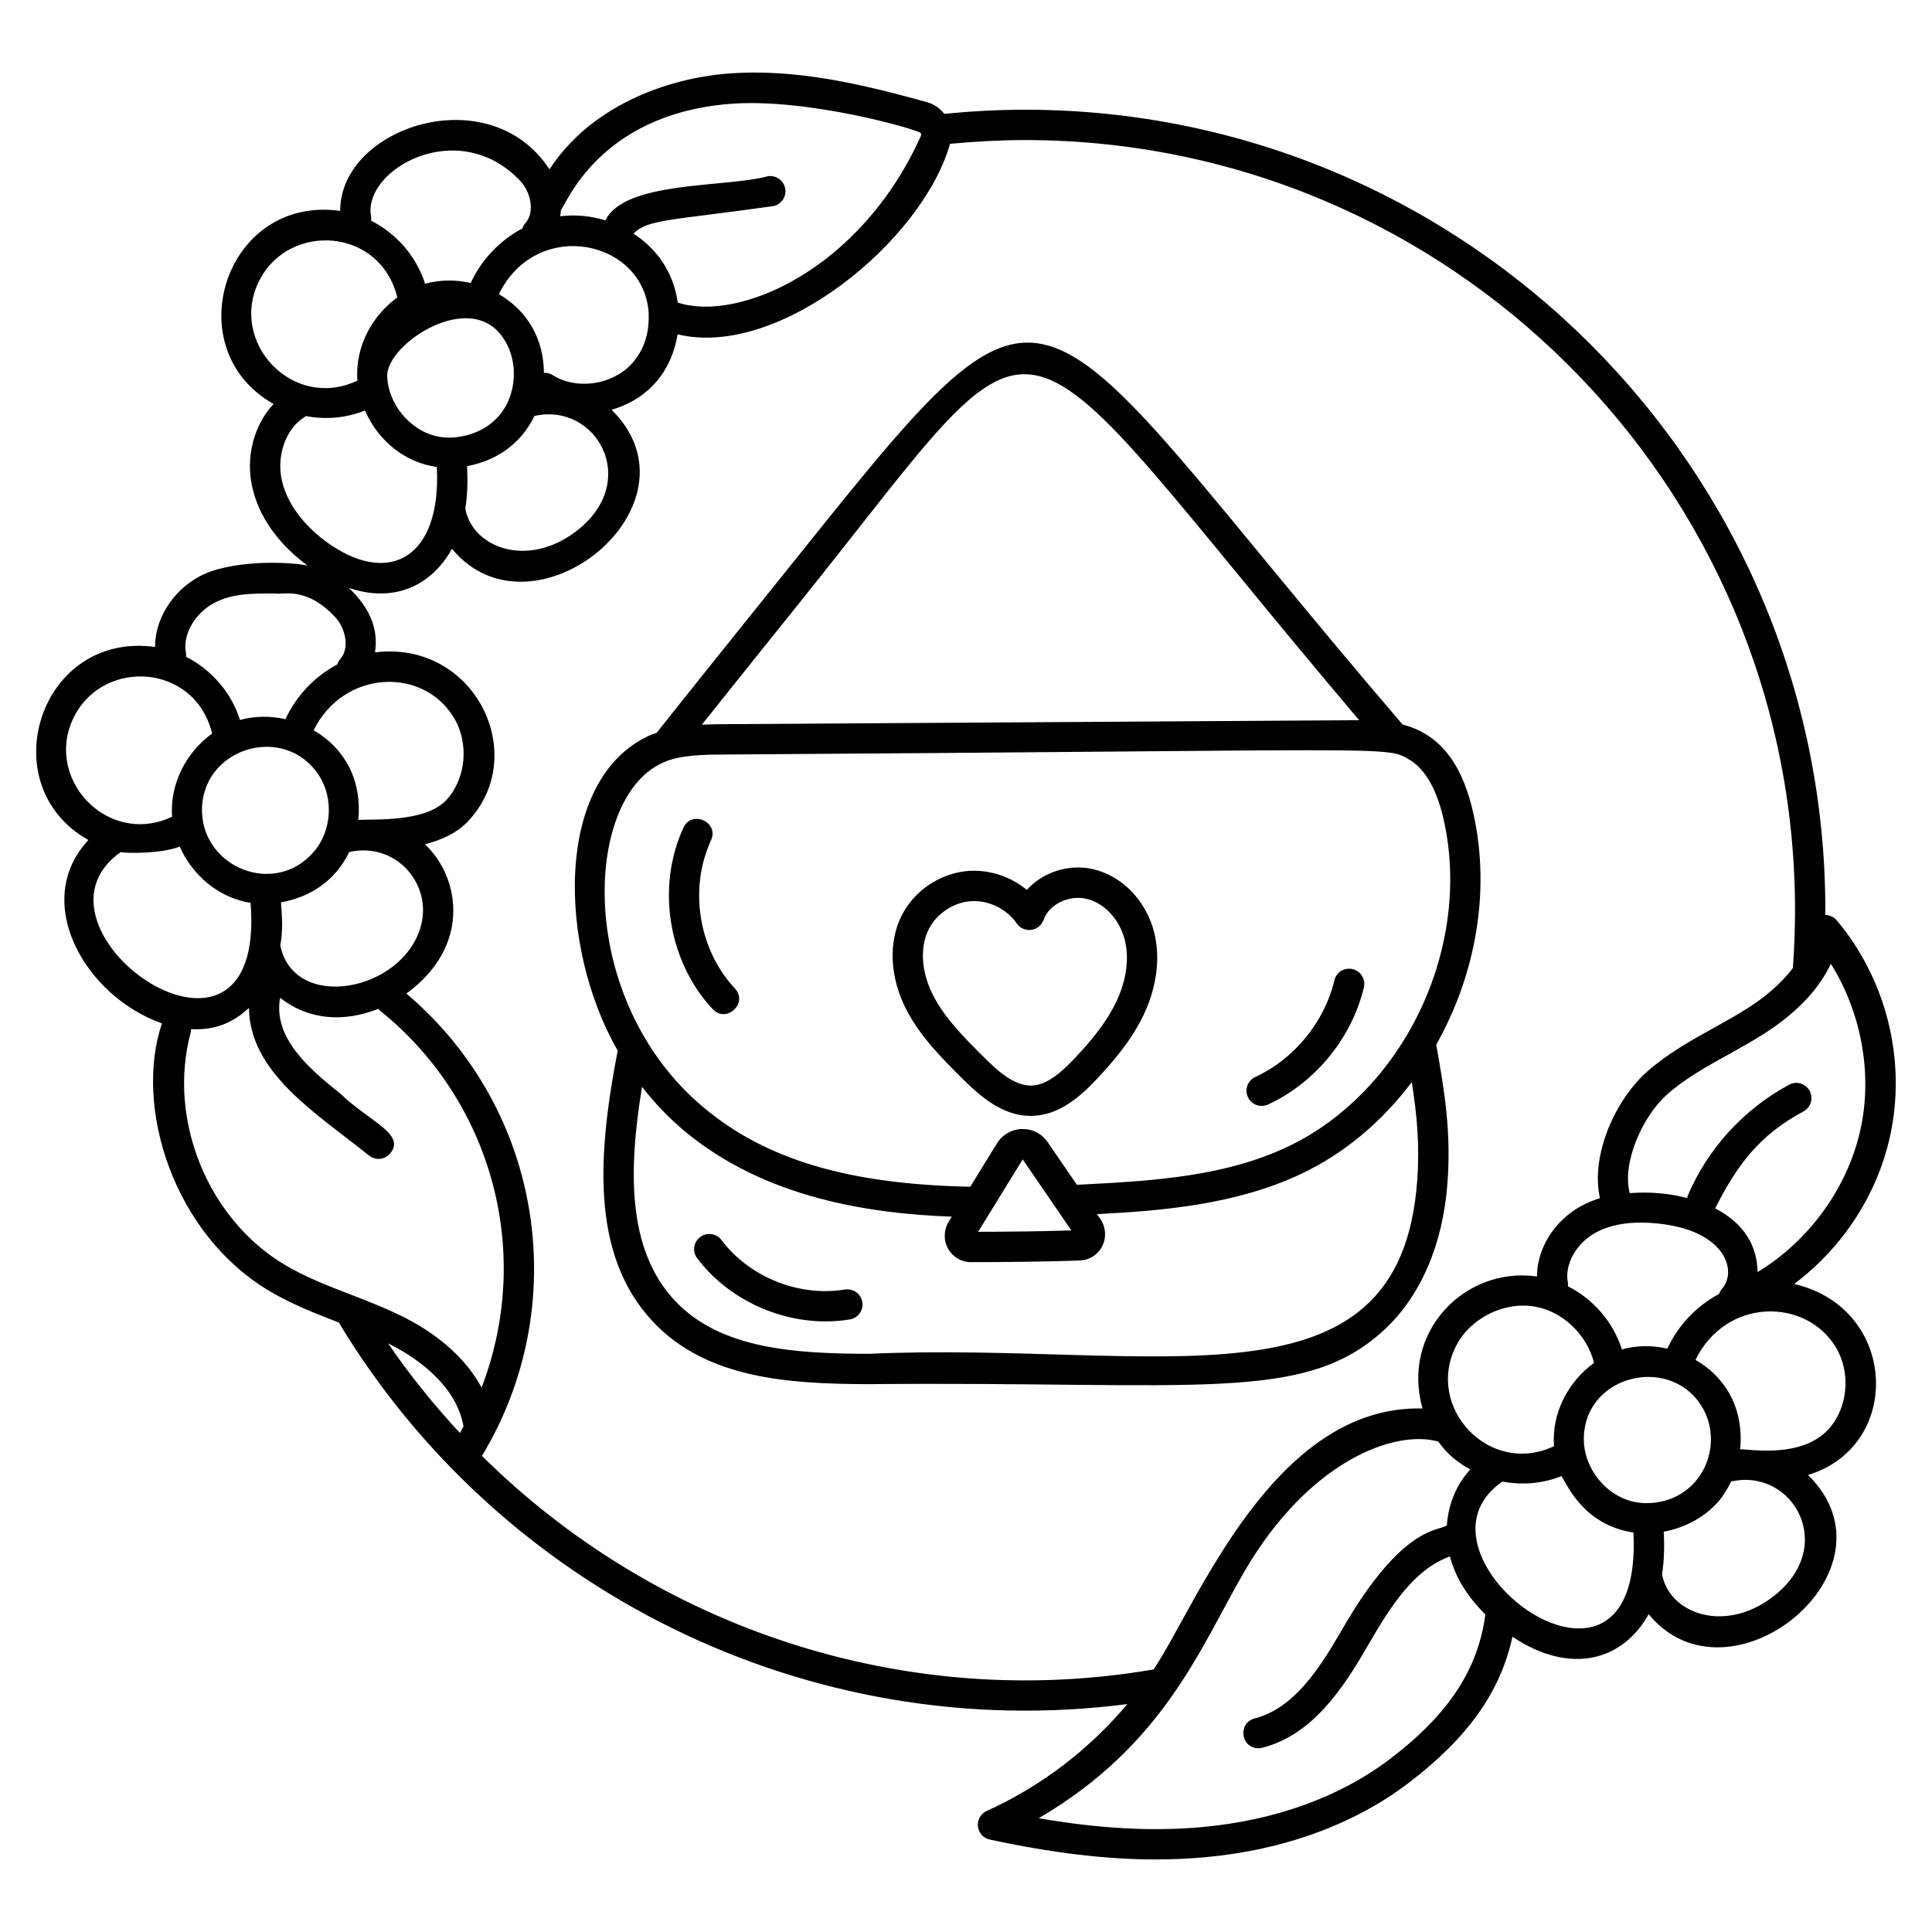 <?xml version="1.0" encoding="UTF-8"?>
<!-- Uploaded to: SVG Repo, www.svgrepo.com, Generator: SVG Repo Mixer Tools -->
<svg fill="#000000" width="800px" height="800px" version="1.1" viewBox="144 144 512 512" xmlns="http://www.w3.org/2000/svg">
 <g>
  <path d="m317.01 494.23c14.277 15.195 36.062 16.527 57.152 16.586 87.391-0.785 115.32 5.219 136.58-14.305 9.688-8.898 15.672-22.754 16.852-39.004 0.996-13.629-0.723-23.953-2.977-36.668 10.664-18.883 14.312-41.004 9.906-60.98-2.519-11.445-7.551-20.914-18.828-23.859-103.54-120.68-88.777-133.58-165.6-37.891-10.996 13.688-21.977 27.363-32.082 40.098-0.68 0.242-1.387 0.457-2.008 0.758-25.246 11.656-24.117 55.969-8.312 83.449-5.117 26.73-7.492 53.91 9.32 71.816zm202.56-37.309c-4.59 63.188-69.047 42.504-145.39 45.852-19.336-0.055-39.223-1.188-51.309-14.055-12.777-13.602-12.312-34.816-8.73-56.695 3.305 4.238 7 8.141 11.082 11.562 21.508 18.066 49.551 22.043 71.016 22.848l-0.832 1.352c-1.34 2.176-1.398 4.922-0.145 7.156 1.219 2.184 3.516 3.539 6.004 3.539h0.004c8.719-0.016 18.984-0.082 28.969-0.445 2.477-0.09 4.723-1.535 5.852-3.769 1.16-2.289 0.988-5.027-0.445-7.148-0.301-0.445-0.625-0.914-0.934-1.363 16.816-0.859 36.715-2.43 54.152-10.684 11.352-5.379 21.305-13.719 29.27-24.312 1.352 8.598 2.137 16.586 1.438 26.164zm-91.645 13.152c-8.488 0.273-17.117 0.344-24.715 0.367l11.82-19.184c2.16 3.18 4.402 6.434 6.641 9.695 2.106 3.059 4.215 6.121 6.254 9.121zm-71.574-166.94c68.957-85.836 50.426-83.145 147.84 31.719-2.082 0.008-160.96 1.012-168.75 1.062-1.742 0.012-3.578 0.051-5.438 0.129 8.473-10.629 17.402-21.754 26.355-32.91zm-36.922 43.094c4.551-2.207 11.344-2.242 16.055-2.269 179.39-1.117 175.78-2.359 181.98 1.34 4.285 2.519 7.379 8 9.207 16.285 4.082 18.508 0.539 39.129-9.727 56.578-7.719 13.145-18.914 23.672-31.523 29.652-16.285 7.707-34.078 9.113-55.598 10.145l-0.441 0.02c-0.367-0.531-0.719-1.051-1.082-1.582-2.234-3.246-4.465-6.492-6.621-9.66-1.543-2.277-3.945-3.547-6.824-3.539-2.731 0.059-5.234 1.504-6.684 3.863l-7.043 11.438c-32.242-0.652-54.176-7.152-70.734-21.066-33.789-28.332-31.918-81.527-10.961-91.203z"/>
  <path d="m186.91 415.22c-7.465 22.195 3.043 55.754 28.438 70.883 5.91 3.519 12.285 5.996 18.445 8.383 42.496 70.613 124.22 112.07 208.97 101.11-10.141 12.062-22.824 21.777-37.266 28.32-1.582 0.715-2.523 2.367-2.34 4.09 0.188 1.727 1.457 3.137 3.152 3.5 16.461 3.539 30.738 5.266 43.977 5.266 4.402 0 8.699-0.191 12.914-0.57 20.93-1.883 39.637-8.699 54.094-19.707 15.633-11.902 24.328-24.078 27.523-38.742 15.074 10.094 29.059 6.621 36.098-5.965 21.379 26.02 67.93-11.707 42.23-36.91 25.203-7.594 23.957-44.195-3.68-50.617 13.156-9.848 22.566-24.418 25.73-40.66 3.816-19.602-1.582-40.426-14.441-55.703-0.773-0.914-1.895-1.414-3.043-1.426 0.004-0.422 0.023-0.84 0.023-1.258 0-116.97-95.164-212.14-212.14-212.14-6.887 0-14.07 0.387-21.359 1.086-1.164-1.496-2.785-2.598-4.652-3.113-16.805-4.633-34.738-9.031-53.035-7.519-16.27 1.344-36.184 8.785-46.926 25.359-15.844-24.355-55.543-11.266-55.461 11-30.68-4.262-43.457 36.719-17.66 51.156-5.188 5.566-7.531 14.145-5.59 22.32 2.246 9.527 8.867 16.262 14.582 20.516-5.559-1.145-20.746-1.477-28.801 2.965-7.125 3.922-11.637 11.375-11.605 18.609-30.652-4.258-43.484 36.703-17.66 51.156-15.188 16.289-1.023 41.309 19.48 48.605zm7.656 2.312c0.074-0.266 0.035-0.531 0.055-0.797 5.957 0.305 10.875-1.406 15.352-5.637 0.23 17.195 17.57 27.719 31.832 39.137 0.742 0.594 1.629 0.883 2.512 0.883 1.176 0 2.344-0.516 3.141-1.508 4.078-5.094-5.535-8.375-13.098-15.633-8.473-6.785-18.027-14.914-16.137-25.57 7.625 6.031 17.066 6.519 26.062 2.93 0.141 0.156 0.23 0.344 0.398 0.477 28.938 23.184 41 63.059 26.949 99.922-3.926-7.266-10.91-13.754-20.391-18.559-4.715-2.391-9.645-4.301-14.414-6.144-6.164-2.391-11.996-4.644-17.367-7.848-20.457-12.172-31.16-38.68-24.895-61.652zm33.969-68.02c3.973 6.102 3.352 14.84-1.449 20.32-10.34 11.793-29.117 4.113-29.551-10.625-0.496-16.863 21.773-23.859 31-9.695zm35.809-15.215c4.035 6.781 3.144 16.121-2.066 21.727-5.438 5.848-18.719 5.039-23.328 5.246 0.977-9.555-2.852-18.508-11.828-23.738 7.863-16.016 29.035-16.98 37.223-3.234zm-8.805 55.109c-4.742 17.398-33.629 22.898-37.258 5.156 0.707-3.988 0.512-7.156 0.172-11.441 7.883-1.363 14.48-5.809 18.082-13.316 12.336-2.801 22.062 8.426 19.004 19.602zm-8.684 110.61c9.074 4.465 18.281 12.008 19.977 22.008-0.312 0.578-0.625 1.156-0.949 1.727-6.871-7.402-13.27-15.297-19.027-23.734zm265.57 110.09c-13.258 10.09-30.523 16.352-49.949 18.098-13.102 1.18-27.039 0.43-43.211-2.356 33.453-19.547 43.035-45.707 54.523-65.395 17.109-29.363 39.867-37.676 51.375-34.418 2.41 3.324 4.836 5.348 8.48 7.387-3.594 3.867-5.84 9.156-6.203 14.805-1.984 1.617-11.645-0.391-27.785 27.637-6.023 10.449-12.77 20.875-23.129 23.527-4.551 1.164-3.719 7.914 0.988 7.914 0.328 0 0.672-0.039 1-0.125 13.395-3.426 21.527-15.887 28.102-27.301 6.035-10.469 12.277-20.059 21.629-23.398 1.559 5.977 5.059 11.094 9.398 15.379-1.965 14.59-9.766 26.477-25.219 38.246zm47.082-126.21c-0.953-4.707 2.176-10.375 7.281-13.191 4.578-2.523 10.691-3.289 18.188-2.258 16.516 2.266 19.348 12.566 15.395 17.07-0.371 0.422-0.633 0.902-0.797 1.402-5.93 3.148-10.82 8.238-13.715 14.492-4.039-0.949-8.164-0.879-12.047 0.199-2.262-7.223-7.57-13.332-14.305-16.738 0.016-0.328 0.066-0.645 0-0.977zm20.785 58.457c-9.215-0.016-16.223-8.168-16.551-16.348-0.523-17.395 22.309-23.098 30.992-9.691 6.777 10.395 0.234 26.004-14.441 26.039zm-13.859-37.164c-6.684 4.824-11.312 13.164-10.594 22.062-17.211 8.145-34.367-10.406-25.879-26.719 3.809-7.312 12.801-11.73 20.906-10.25 7.438 1.34 13.777 7.578 15.566 14.906zm-24.277 31.438c5.359 1.02 10.719 0.523 15.633-1.438 1.422 1.891 5.574 12.895 19.09 14.949 2.715 55.262-63.156 6.098-34.723-13.512zm71.551 30.637c-12.805 9.676-27.301 4.324-29.254-6.047 0.609-3.844 0.641-7.664 0.461-11.305 5.555-1.008 10.762-3.773 14.434-7.949l0.004-0.008c1.398-1.602 2.488-3.426 3.402-5.336 16.398-3.742 28.477 17.406 10.953 30.645zm16.852-66.148c4.035 6.777 3.144 16.121-2.062 21.73-7.242 7.781-21.07 5.133-23.34 5.238 0.957-9.461-2.738-18.395-11.836-23.703 8.125-16.602 29.367-16.473 37.238-3.266zm6.746-59.047c-3.113 15.977-13.57 30.617-27.531 39.039-0.109-7.203-3.801-13.016-11.242-16.875 5.824-11.461 11.598-19.352 23.402-25.695 1.957-1.051 2.691-3.488 1.645-5.441-1.051-1.949-3.492-2.695-5.441-1.637-11.984 6.438-21.527 16.879-26.867 29.402-0.086 0.203-0.078 0.418-0.129 0.625-1.605-0.395-3.262-0.754-5.074-1-3.641-0.496-6.988-0.523-10.172-0.297-2.106-7.969 3.332-20.293 9.883-26.125 4.731-4.207 10.312-7.305 16.219-10.586 3.238-1.801 6.488-3.606 9.605-5.598 6.309-4.031 13.723-10.188 17.602-18.461 7.824 12.512 10.914 28.227 8.102 42.648zm-300.09-270.52c20.723-1.738 50.422 6.914 50.793 7.723 0.074 0.152 0.168 0.461 0 0.832-16.102 35.719-48.617 49.328-64.379 44.082-1.18-7.926-5.289-14.035-11.75-18.277 3.676-3.801 9.879-3.465 36.781-7.25 2.203-0.293 3.746-2.312 3.453-4.516-0.293-2.207-2.344-3.738-4.512-3.457-11.598 3.098-37.984 1.176-43.168 11.715-3.836-1.195-7.926-1.582-11.973-1.086 0.082-0.562 0.176-1.121 0.195-1.688 1.348-1.281 9.965-25.223 44.559-28.078zm-59.613 62.414c3.926 6.016 3.301 14.926-1.418 20.285-0.004 0-0.004 0.004-0.004 0.004-4.965 5.656-11.914 5.598-12.457 5.727-0.539-0.059-2.281 0.094-4.359-0.445-6.742-1.652-12.547-8.5-12.75-15.883-0.254-8.5 22.406-23.527 30.988-9.688zm-9.82 33.574c7.781-1.449 14.285-5.898 17.844-13.297 16.41-3.742 28.477 17.398 10.938 30.648-12.883 9.723-27.289 4.258-29.254-6.039 0.613-3.844 0.652-7.66 0.473-11.312zm22.602-24.184c-0.699-0.441-1.473-0.574-2.238-0.559-0.078-8.688-4.027-16.184-11.938-20.852 10.121-20.52 38.586-14.328 39.703 5.121-0.074 0.574 0.754 7.691-4.555 13.402-5.258 5.637-14.672 6.938-20.973 2.887zm-8.496-51.387c2.731 2.894 3.957 8.199 1.344 11.176-0.371 0.422-0.633 0.898-0.797 1.398-5.918 3.141-10.805 8.215-13.699 14.449-4.004-0.914-8.176-0.879-12.078 0.219-2.266-7.211-7.566-13.312-14.297-16.719 0.016-0.324 0.066-0.641 0-0.973-2.523-12.484 23.059-27.043 39.527-9.551zm-69.07 26.188c7.984-15.324 31.973-13.816 36.473 4.668-6.59 4.793-11.234 12.949-10.582 22.047-17.152 8.152-34.406-10.352-25.891-26.715zm5.922 53.367c-1.59-6.711 1.02-14.047 6.078-17.059 0.09-0.055 0.141-0.145 0.227-0.203 5.383 1.02 10.758 0.496 15.668-1.473 3.641 8.297 10.777 13.793 19.023 14.973 0.02 0.035 0.02 0.082 0.039 0.117 1.156 24.098-12.602 31.016-27.949 20.641-0.125-0.082-0.25-0.16-0.387-0.23l0.004-0.004c-6.746-4.691-11.258-10.645-12.703-16.762zm45.047 17.906c21.297 25.898 67.836-11.566 42.293-36.836 9.973-2.906 15.922-10.359 17.492-20 26.84 6.594 64.945-24.738 72.191-50.48 6.769-0.629 13.449-0.992 19.84-0.992 112.54 0 204.1 91.559 204.1 204.1 0 5.035-0.203 10.105-0.562 15.305-3.316 4.43-7.844 8.008-11.867 10.578-2.973 1.902-6.078 3.621-9.176 5.344-6.031 3.348-12.262 6.809-17.652 11.605-8.492 7.555-14.973 22.238-12.445 33.477-1.801 0.562-3.5 1.266-5.082 2.137-7.121 3.926-11.625 11.383-11.598 18.609-19.125-2.695-36.078 14.711-30.336 34.988-39.555-0.988-59.789 52.035-71.262 69.156-65.871 11.336-132.04-11.055-178-56.594 23.836-39.375 16.613-91.41-20.031-122.53 5.504-3.977 9.848-9.309 11.613-15.754 2.305-8.41-0.293-17.719-6.606-23.719-0.031-0.027-0.062-0.051-0.094-0.078 4.418-1.121 8.531-2.973 11.562-6.231 16.418-17.637 1.523-47.883-24.773-44.625 1.012-6.785-1.887-12.273-6.934-17.082 11.805 3.992 21.746-0.371 27.328-10.375zm-63.215 14.465c4.809-2.644 10.238-2.633 16.461-2.606 2.059 0.387 8.023-1.992 15.777 6.238 2.731 2.898 3.957 8.203 1.344 11.176-0.371 0.422-0.633 0.902-0.797 1.402-5.93 3.144-10.816 8.238-13.707 14.488-3.977-0.902-8.125-0.887-12.047 0.215-2.262-7.227-7.57-13.344-14.309-16.754 0.016-0.324 0.066-0.645 0-0.977-0.957-4.703 2.176-10.371 7.277-13.184zm-36.828 29.828c7.996-15.34 31.969-13.816 36.473 4.672-6.598 4.777-11.273 13.027-10.605 22.051-17.203 8.125-34.363-10.398-25.867-26.723zm27.887 34.633c3.289 7.43 10.113 13.555 18.777 14.906 4.32 54.422-63.316 7.062-34.438-13.438 1.777 0.34 10.883 0.449 15.66-1.469z"/>
  <path d="m398.69 429.5c4.969 4.961 10.883 10.223 18.449 10.223 0.18 0 0.355-0.004 0.535-0.012 7.094-0.234 12.566-5.062 16.984-9.754 4.301-4.57 9.141-10.16 12.391-16.961 3.539-7.406 4.531-15.227 2.789-22.016-2.121-8.262-8.391-14.777-15.973-16.598-6.578-1.59-13.539 0.77-17.754 5.453-4.238-3.5-9.805-5.394-15.309-5.039-7.481 0.5-14.492 5.148-17.863 11.848-3.57 7.094-3.121 16.375 1.203 24.816 3.668 7.168 9.449 12.945 14.547 18.039zm-8.57-39.242c2.082-4.141 6.594-7.129 11.215-7.438 0.266-0.02 0.539-0.027 0.805-0.027 4.375 0 8.836 2.312 11.301 5.918 0.852 1.254 2.34 1.906 3.848 1.715 1.508-0.203 2.769-1.234 3.266-2.668 1.422-4.078 6.742-6.68 11.438-5.555 4.648 1.113 8.695 5.445 10.059 10.777 1.273 4.965 0.473 10.844-2.258 16.555-2.773 5.805-7.113 10.797-10.984 14.914-3.297 3.5-7.223 7.094-11.395 7.231-0.09 0.004-0.172 0.004-0.258 0.004-4.523 0-8.793-3.883-12.781-7.871-4.91-4.902-9.988-9.973-13.074-16.012-3.16-6.172-3.598-12.73-1.18-17.543z"/>
  <path d="m338.74 405.94c-9.621-10.293-12.223-26.422-6.324-39.223 2.234-4.84-5.082-8.184-7.297-3.367-7.234 15.691-4.047 35.465 7.746 48.078 3.637 3.891 9.504-1.609 5.875-5.488z"/>
  <path d="m478.35 437.08c0.566 0 1.137-0.117 1.688-0.367 12.492-5.762 22.23-17.66 25.402-31.051 0.512-2.16-0.82-4.324-2.984-4.84-2.156-0.5-4.328 0.82-4.836 2.984-2.617 11.043-10.645 20.852-20.953 25.602-2.016 0.93-2.894 3.316-1.961 5.332 0.672 1.473 2.125 2.34 3.644 2.34z"/>
  <path d="m367.9 485.73c-12.148 2.019-25.301-3.266-32.707-13.109-1.328-1.77-3.856-2.129-5.633-0.793-1.773 1.336-2.129 3.856-0.797 5.629 7.871 10.445 20.961 16.727 34.023 16.727 2.144 0 4.297-0.168 6.422-0.52 2.188-0.359 3.676-2.43 3.312-4.621-0.359-2.191-2.461-3.664-4.621-3.312z"/>
 </g>
</svg>